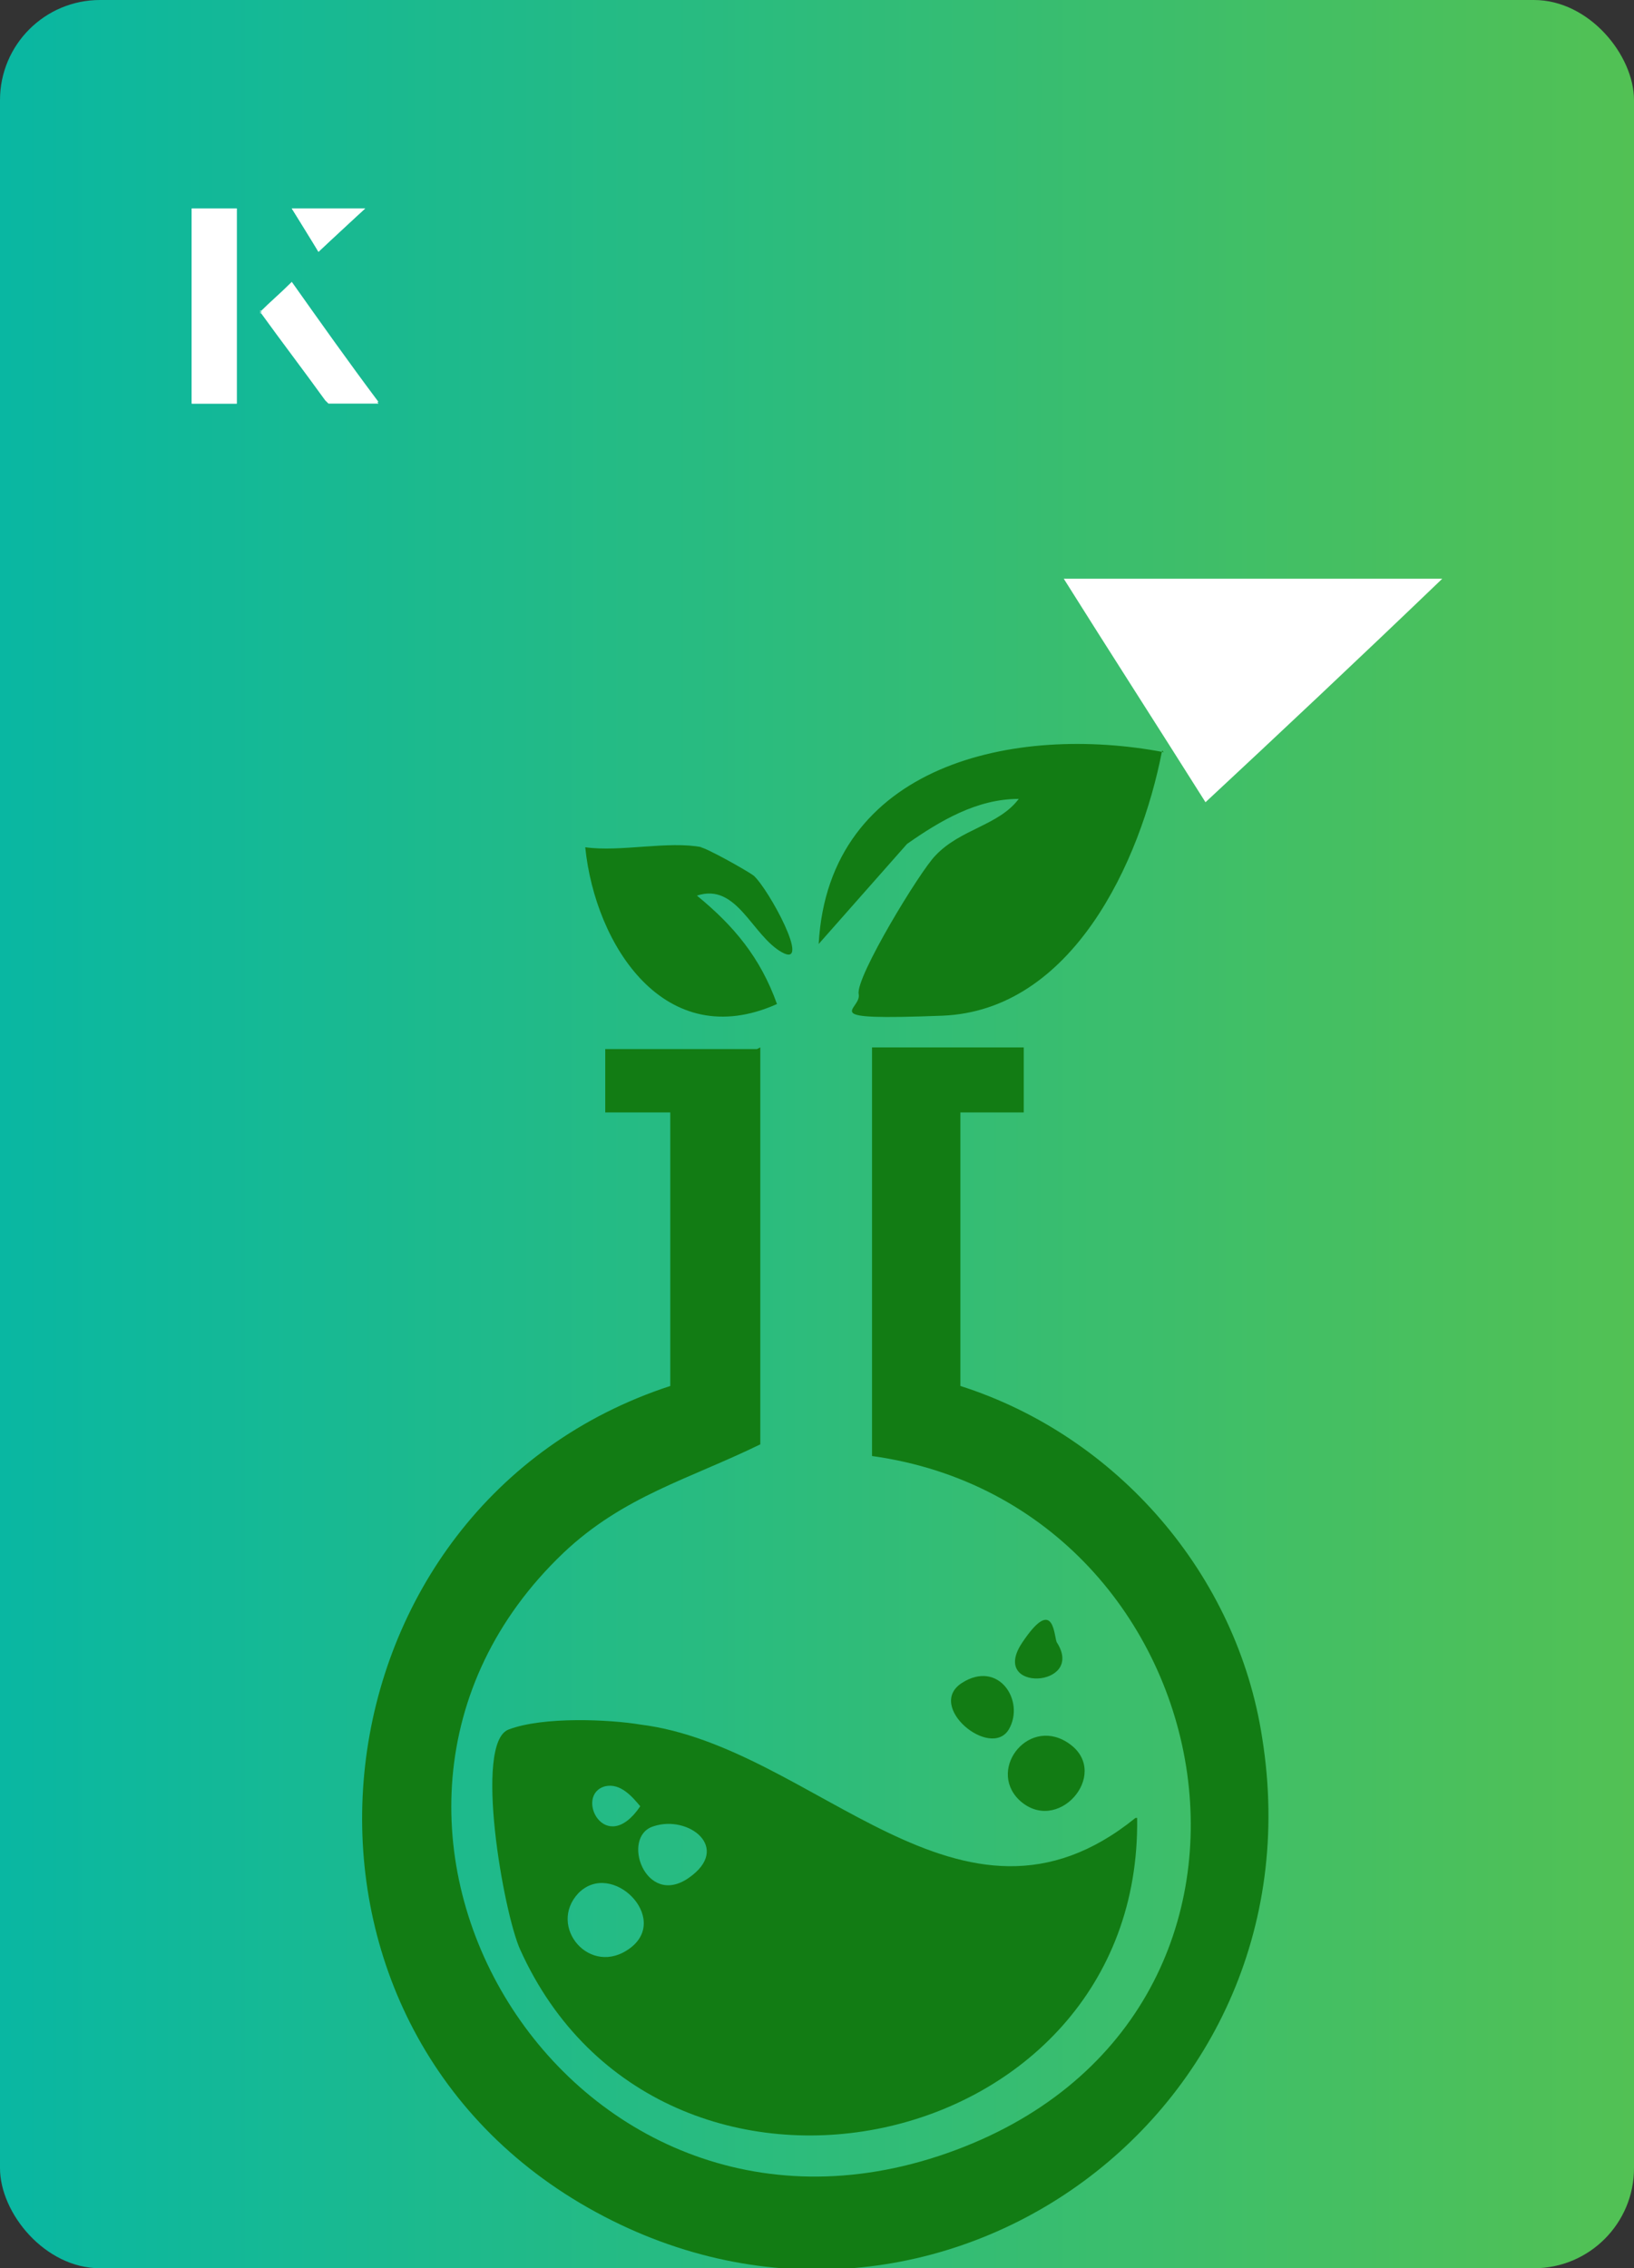 <?xml version="1.0" encoding="UTF-8"?>
<svg id="Layer_1" data-name="Layer 1" xmlns="http://www.w3.org/2000/svg" xmlns:xlink="http://www.w3.org/1999/xlink" viewBox="0 0 98 136">
  <rect x="0" y="0" width="98" height="136" fill="#333333" stroke="none"/>
  <defs>
    <style>
      .cls-1 {
        fill: #fff;
      }

      .cls-2 {
        fill: #127c14;
      }

      .cls-3 {
        fill: url(#linear-gradient);
      }
    </style>
    <linearGradient id="linear-gradient" x1="0" y1="68" x2="98" y2="68" gradientUnits="userSpaceOnUse">
      <stop offset="0" stop-color="#09b7a2"/>
      <stop offset="1" stop-color="#52c154"/>
    </linearGradient>
  </defs>
  <rect class="cls-3" width="98" height="136" rx="6" ry="6"/>
  <g>
    <path class="cls-1" d="M72.3,48.1c-2.9-4.6-5.8-9.1-8.5-13.4h22.7c-5,4.8-9.9,9.4-14.2,13.4Z"/>
    <g>
      <path class="cls-1" d="M14.2,12.5h-2.7v11.7h2.7v-11.7ZM15.6,18.7c1.3,1.8,2.6,3.5,3.9,5.3,0,0,.2.2.2.2,1,0,1.9,0,3,0-1.8-2.5-3.5-4.8-5.2-7.2-.7.6-1.3,1.2-1.9,1.8ZM19.1,15.1c.8-.8,1.8-1.7,2.8-2.6h-4.4c.5.8,1.1,1.7,1.6,2.6Z"/>
      <path class="cls-1" d="M14.2,12.5v11.7h-2.7v-11.7h2.7Z"/>
      <path class="cls-1" d="M15.6,18.7c.6-.6,1.2-1.1,1.9-1.8,1.7,2.4,3.4,4.8,5.2,7.2-1.1,0-2,0-3,0,0,0-.2,0-.2-.2-1.3-1.8-2.6-3.5-3.9-5.3Z"/>
      <polygon class="cls-1" points="19.1 15.1 17.5 12.5 21.9 12.5 19.1 15.1"/>
    </g>
  </g>
  <g>
    <path class="cls-2" d="M45.6,62.8v23.8c-4.3,2.1-8.2,3.1-11.8,6.5-16.7,15.9.2,44,23,36s17.1-38.8-4.5-41.8v-24.5h9.1v3.9s-3.8,0-3.8,0v16.4c9.4,3,16.6,11.3,18.1,21.1,3.7,23.1-20.6,39.9-40.9,27.9-19.9-11.8-16.3-41.9,5.4-49v-16.4h-3.9s0-3.8,0-3.8h9.1Z"/>
    <path class="cls-2" d="M68.2,109c.3,20.4-28.6,26.5-37,7.9-1-2.2-2.8-12.4-.7-13.2s6.1-.6,7.9-.3c10.5,1.3,19.2,14.1,29.7,5.6ZM36.3,107.1c-1.9.5,0,4.3,2.1,1.2-.5-.6-1.2-1.4-2.1-1.2ZM39.2,109.5c-2,.6-.5,4.9,2.1,3.1s0-3.8-2.1-3.1ZM34.7,113.5c-1.9,2,.7,5.1,3.1,3.3s-1.1-5.3-3.1-3.3Z"/>
    <path class="cls-2" d="M69.7,45c-1.3,6.7-5.4,15.6-13.2,15.9s-4.8-.3-5-1.3,3.7-7.4,4.6-8.3c1.5-1.6,3.8-1.8,5-3.4-2.5,0-4.7,1.3-6.7,2.7l-5.3,6c.6-10.8,11.8-13.2,20.7-11.5Z"/>
    <path class="cls-2" d="M42,50.8c.3,0,2.8,1.4,3.2,1.7.9.8,3.5,5.6,1.7,4.6s-2.7-4.2-5.1-3.4c2.2,1.8,3.8,3.7,4.8,6.5-6.7,3-10.9-3.5-11.5-9.4,2.1.3,5-.4,7,0Z"/>
    <path class="cls-2" d="M61.1,107.9c-1.9-1.9.7-5.1,3.1-3.3s-.8,5.5-3.1,3.3Z"/>
    <path class="cls-2" d="M60.5,103.7c-1.1,1.8-5-1.4-2.8-2.8s3.8,1.1,2.8,2.8Z"/>
    <path class="cls-2" d="M63.4,98.5c1.7,2.7-4.1,3-2.1,0s1.9-.2,2.1,0Z"/>
  </g>
</svg>